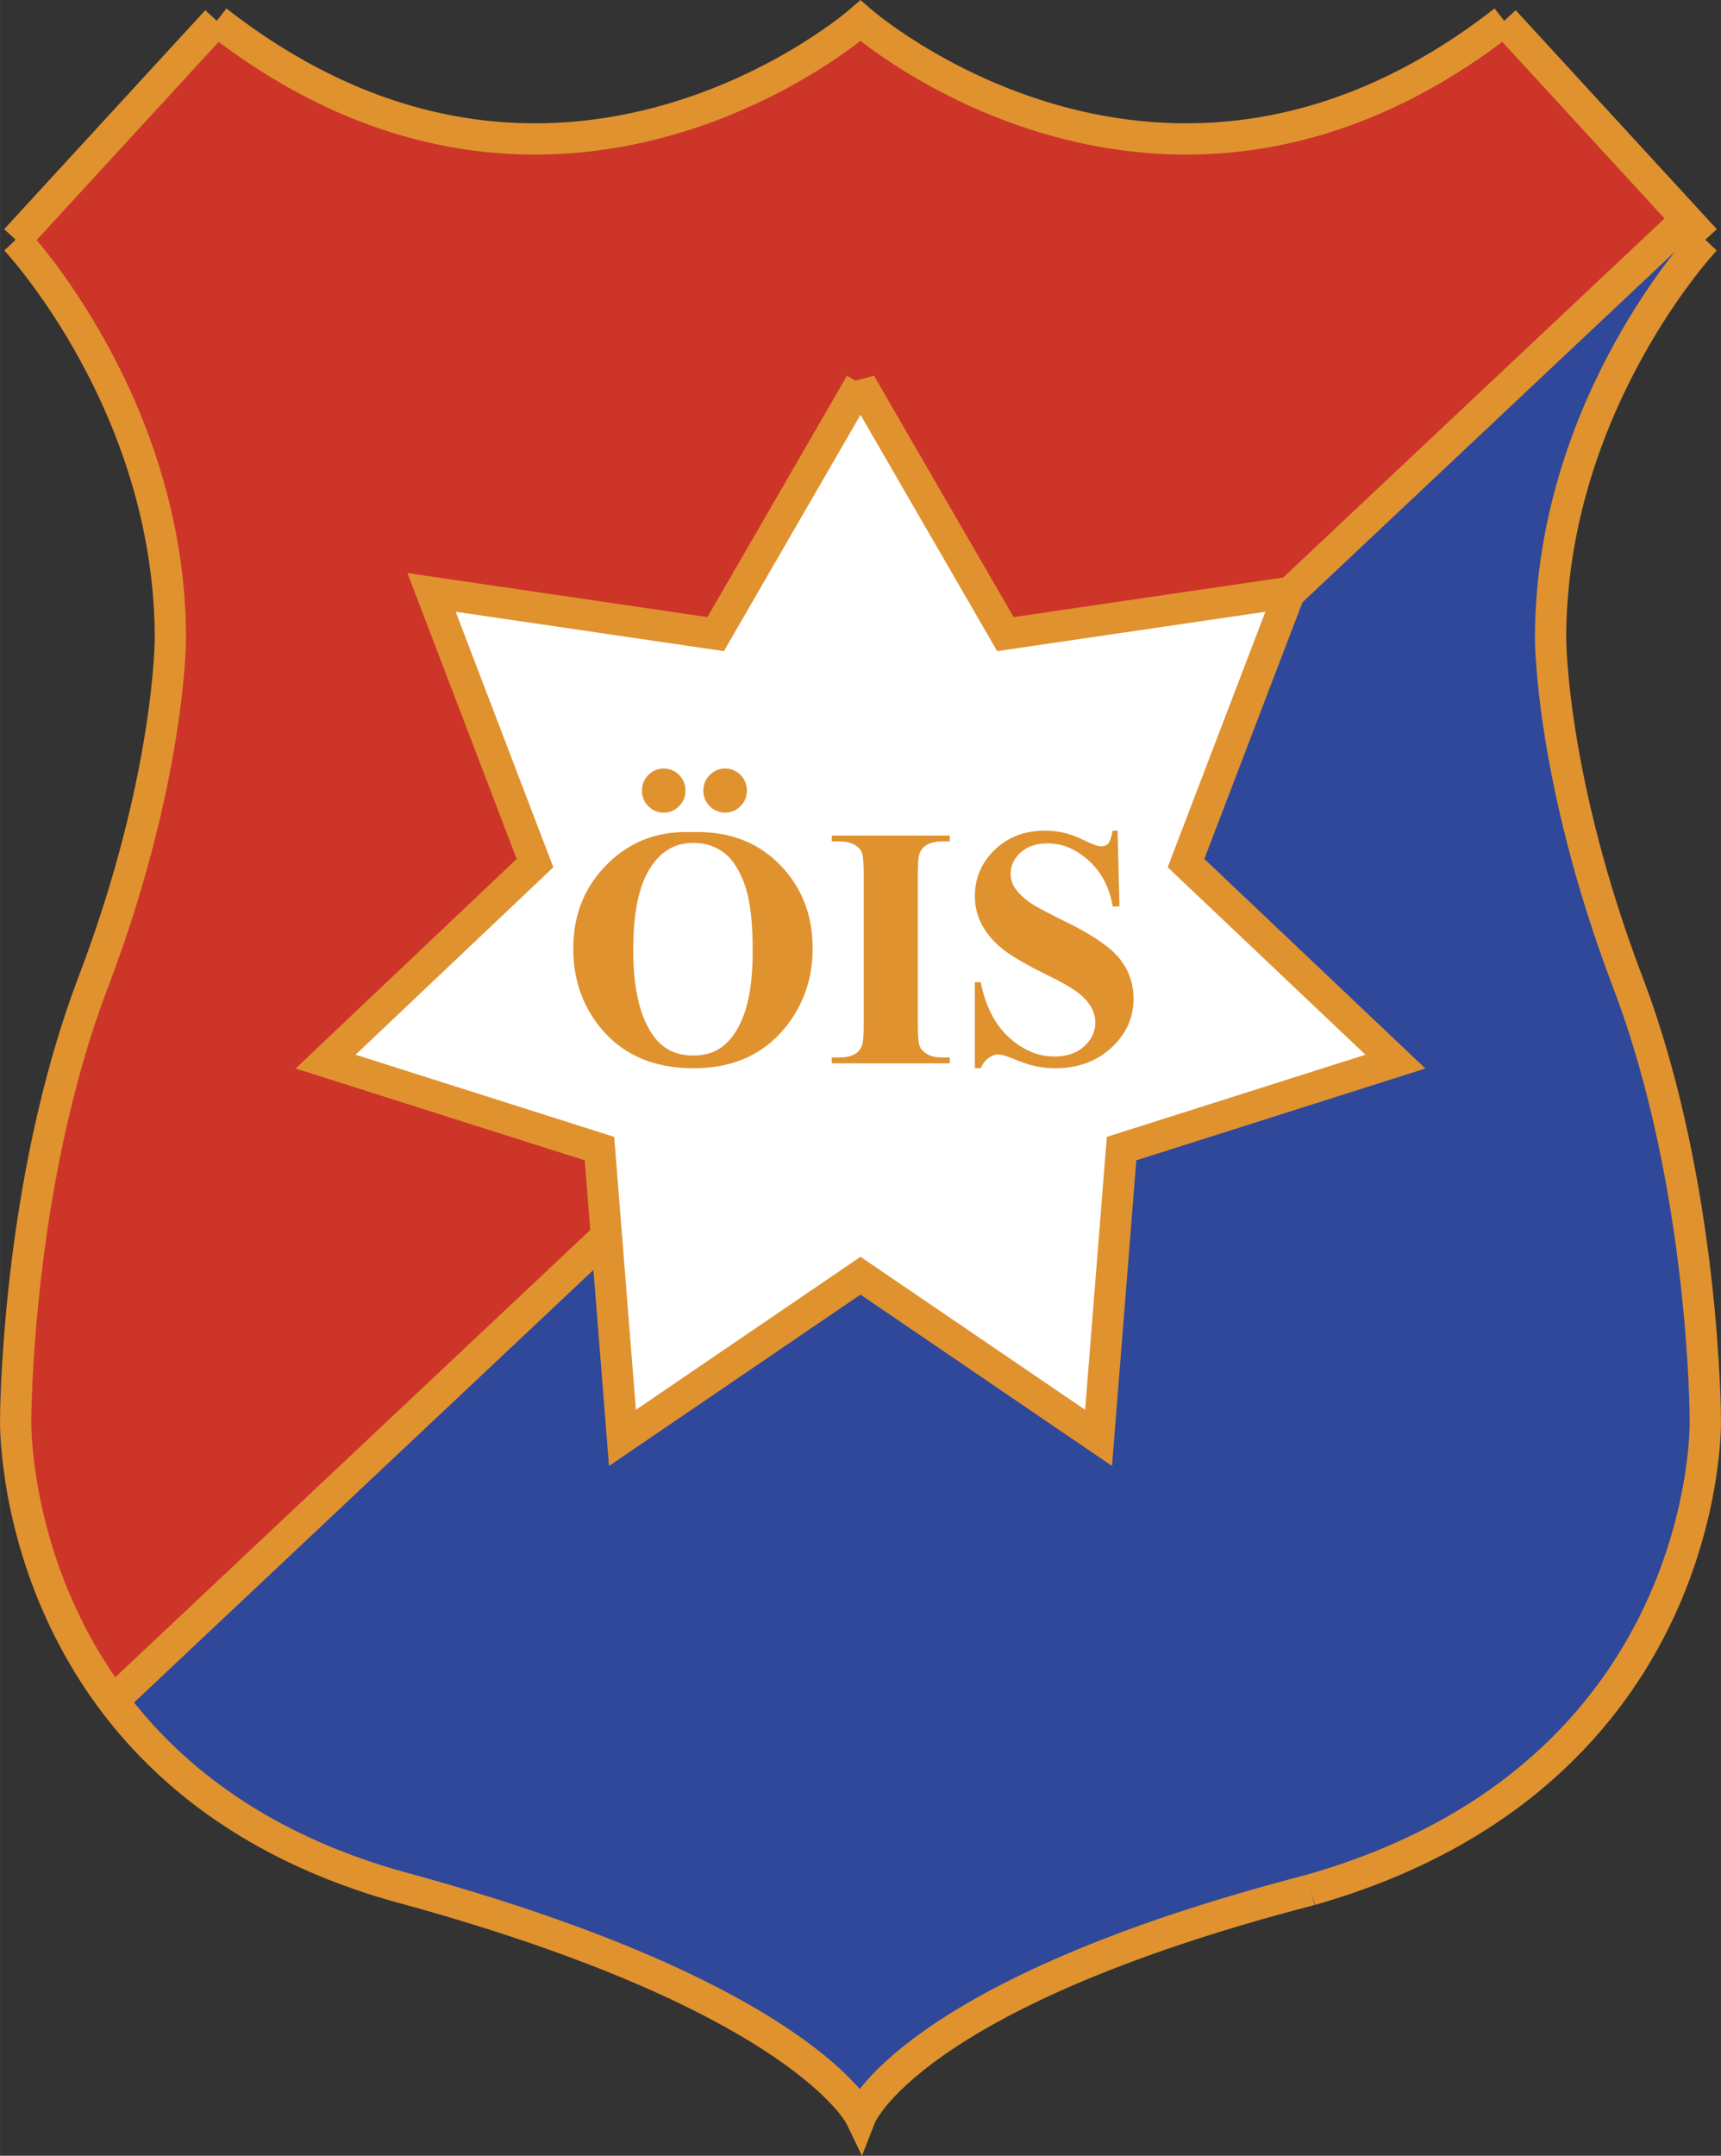 <svg xmlns="http://www.w3.org/2000/svg" width="1997" height="2500" viewBox="0 0 144.686 181.135"><rect x="0" y="0" width="144.686" height="181.135" fill="#333333" stroke="none"/><path d="M141.751 18.456l-15.356-16.71c-28.62 22.341-54.117 0-54.117 0s-25.495 22.341-54.115 0l-16.912 18.4S14.26 33.945 14.26 53.658c0 0 0 11.827-6.505 28.912-6.504 17.084-6.504 36.797-6.504 36.797s-.257 12.656 7.889 23.881L141.751 18.456z" fill="#cd3529"/><path d="M141.751 18.456l1.556 1.689s-13.009 13.799-13.009 33.512c0 0 0 11.827 6.504 28.912 6.505 17.084 6.505 36.797 6.505 36.797s.649 32.197-33.174 39.424c-33.823 7.229-37.855 19.057-37.855 19.057s-4.03-11.828-37.854-19.057c-12.617-2.695-20.438-8.865-25.283-15.543l132.61-124.791z" fill="#2f489a"/><path d="M9.14 143.248L141.751 18.456m-31.554 140.335c-33.824 8.764-37.855 19.057-37.855 19.057s-4.77-9.918-37.853-19.057C.665 149.906 1.315 119.367 1.315 119.367s0-19.713 6.505-36.797c6.503-17.085 6.503-28.912 6.503-28.912 0-19.713-13.008-33.512-13.008-33.512m0 0L18.226 1.747m0 0c28.62 22.34 54.115 0 54.115 0s25.497 22.34 54.118 0m0 0l16.911 18.398m.001.001s-13.01 13.799-13.01 33.512c0 0 0 11.827 6.506 28.912 6.504 17.084 6.504 36.797 6.504 36.797s.649 29.787-33.174 39.424" fill="none" stroke="#e0922f" stroke-width="2.628" stroke-miterlimit="2.613"/><path fill="#fff" stroke="#e0922f" stroke-width="2.628" stroke-miterlimit="2.613" d="M72.343 32.229L84.525 53.28l23.886-3.506L99.71 72.52l17.606 16.68-23.024 7.309-1.934 24.305-20.015-13.625-20.013 13.625-1.934-24.305L27.371 89.2l17.606-16.68-8.698-22.746 23.887 3.506 12.177-21.051z"/><path d="M60.795 71.597c.725.519 1.318 1.403 1.784 2.658.467 1.256.699 3.147.699 5.676 0 2.125-.229 3.846-.684 5.168-.458 1.321-1.099 2.281-1.917 2.882-.645.473-1.446.706-2.406.706-1.428 0-2.535-.544-3.328-1.636-1.138-1.561-1.707-3.971-1.707-7.233 0-2.744.368-4.85 1.104-6.316.905-1.786 2.224-2.681 3.959-2.681.942-.001 1.774.26 2.496.776zm-9.726.994c-1.915 1.896-2.873 4.264-2.873 7.104 0 2.531.736 4.719 2.208 6.561 1.865 2.334 4.5 3.499 7.909 3.499 3.402 0 6.031-1.222 7.896-3.668 1.405-1.843 2.11-3.978 2.11-6.404 0-2.842-.943-5.207-2.828-7.097-1.888-1.893-4.341-2.779-7.358-2.667-2.795-.113-5.15.776-7.064 2.672zm8.598-7.47a1.8 1.8 0 0 0-.536 1.307c0 .509.181.944.536 1.306.358.362.79.542 1.293.542.506 0 .936-.18 1.294-.542.358-.361.537-.797.537-1.306 0-.51-.177-.945-.529-1.307a1.753 1.753 0 0 0-1.302-.541c-.502 0-.934.18-1.293.541zm-5.163 0a1.8 1.8 0 0 0-.536 1.307c0 .509.181.944.536 1.306.357.362.79.542 1.294.542.506 0 .936-.18 1.293-.542.357-.361.536-.797.536-1.306a1.8 1.8 0 0 0-.529-1.307 1.748 1.748 0 0 0-1.3-.541c-.504 0-.936.18-1.294.541zM79.849 88.851v.494H69.93v-.494h.632c.553 0 .997-.101 1.335-.3.243-.134.429-.365.561-.688.104-.229.155-.831.155-1.806V73.491c0-.994-.054-1.613-.155-1.861-.104-.249-.312-.468-.625-.652-.313-.187-.736-.279-1.271-.279h-.632v-.493h9.919v.493h-.631c-.548 0-.99.101-1.325.301-.244.132-.436.362-.575.688-.101.229-.152.832-.152 1.805v12.565c0 .994.054 1.616.16 1.861.107.25.315.468.631.653.309.187.732.279 1.262.279h.63zM93.954 69.794l.163 6.366h-.569c-.272-1.592-.94-2.874-2.008-3.842-1.064-.97-2.218-1.455-3.458-1.455-.958 0-1.715.255-2.274.766-.559.51-.839 1.098-.839 1.764 0 .422.1.797.299 1.125.271.438.708.875 1.308 1.308.442.308 1.461.855 3.06 1.643 2.233 1.097 3.741 2.132 4.513 3.107.767.975 1.148 2.09 1.148 3.345 0 1.594-.62 2.966-1.862 4.111-1.242 1.149-2.819 1.723-4.729 1.723a7.812 7.812 0 0 1-1.702-.181c-.533-.125-1.204-.352-2.007-.689-.452-.185-.821-.279-1.113-.279-.243 0-.5.095-.771.285-.273.189-.493.478-.662.864h-.491v-7.229h.487c.412 2.031 1.207 3.575 2.384 4.643 1.179 1.069 2.446 1.601 3.807 1.601 1.049 0 1.885-.284 2.511-.858.624-.571.935-1.236.935-1.993a2.62 2.62 0 0 0-.358-1.31c-.241-.421-.604-.821-1.093-1.201s-1.352-.873-2.591-1.484c-1.738-.852-2.983-1.577-3.737-2.179-.753-.601-1.333-1.27-1.737-2.013a5.047 5.047 0 0 1-.606-2.448c0-1.52.559-2.812 1.672-3.884 1.113-1.068 2.519-1.604 4.213-1.604a7.13 7.13 0 0 1 1.799.227c.44.113.976.323 1.605.629.633.307 1.076.46 1.329.46.242 0 .435-.075.577-.227.139-.151.27-.513.392-1.089h.405v-.002z" fill="#e0922f"/></svg>